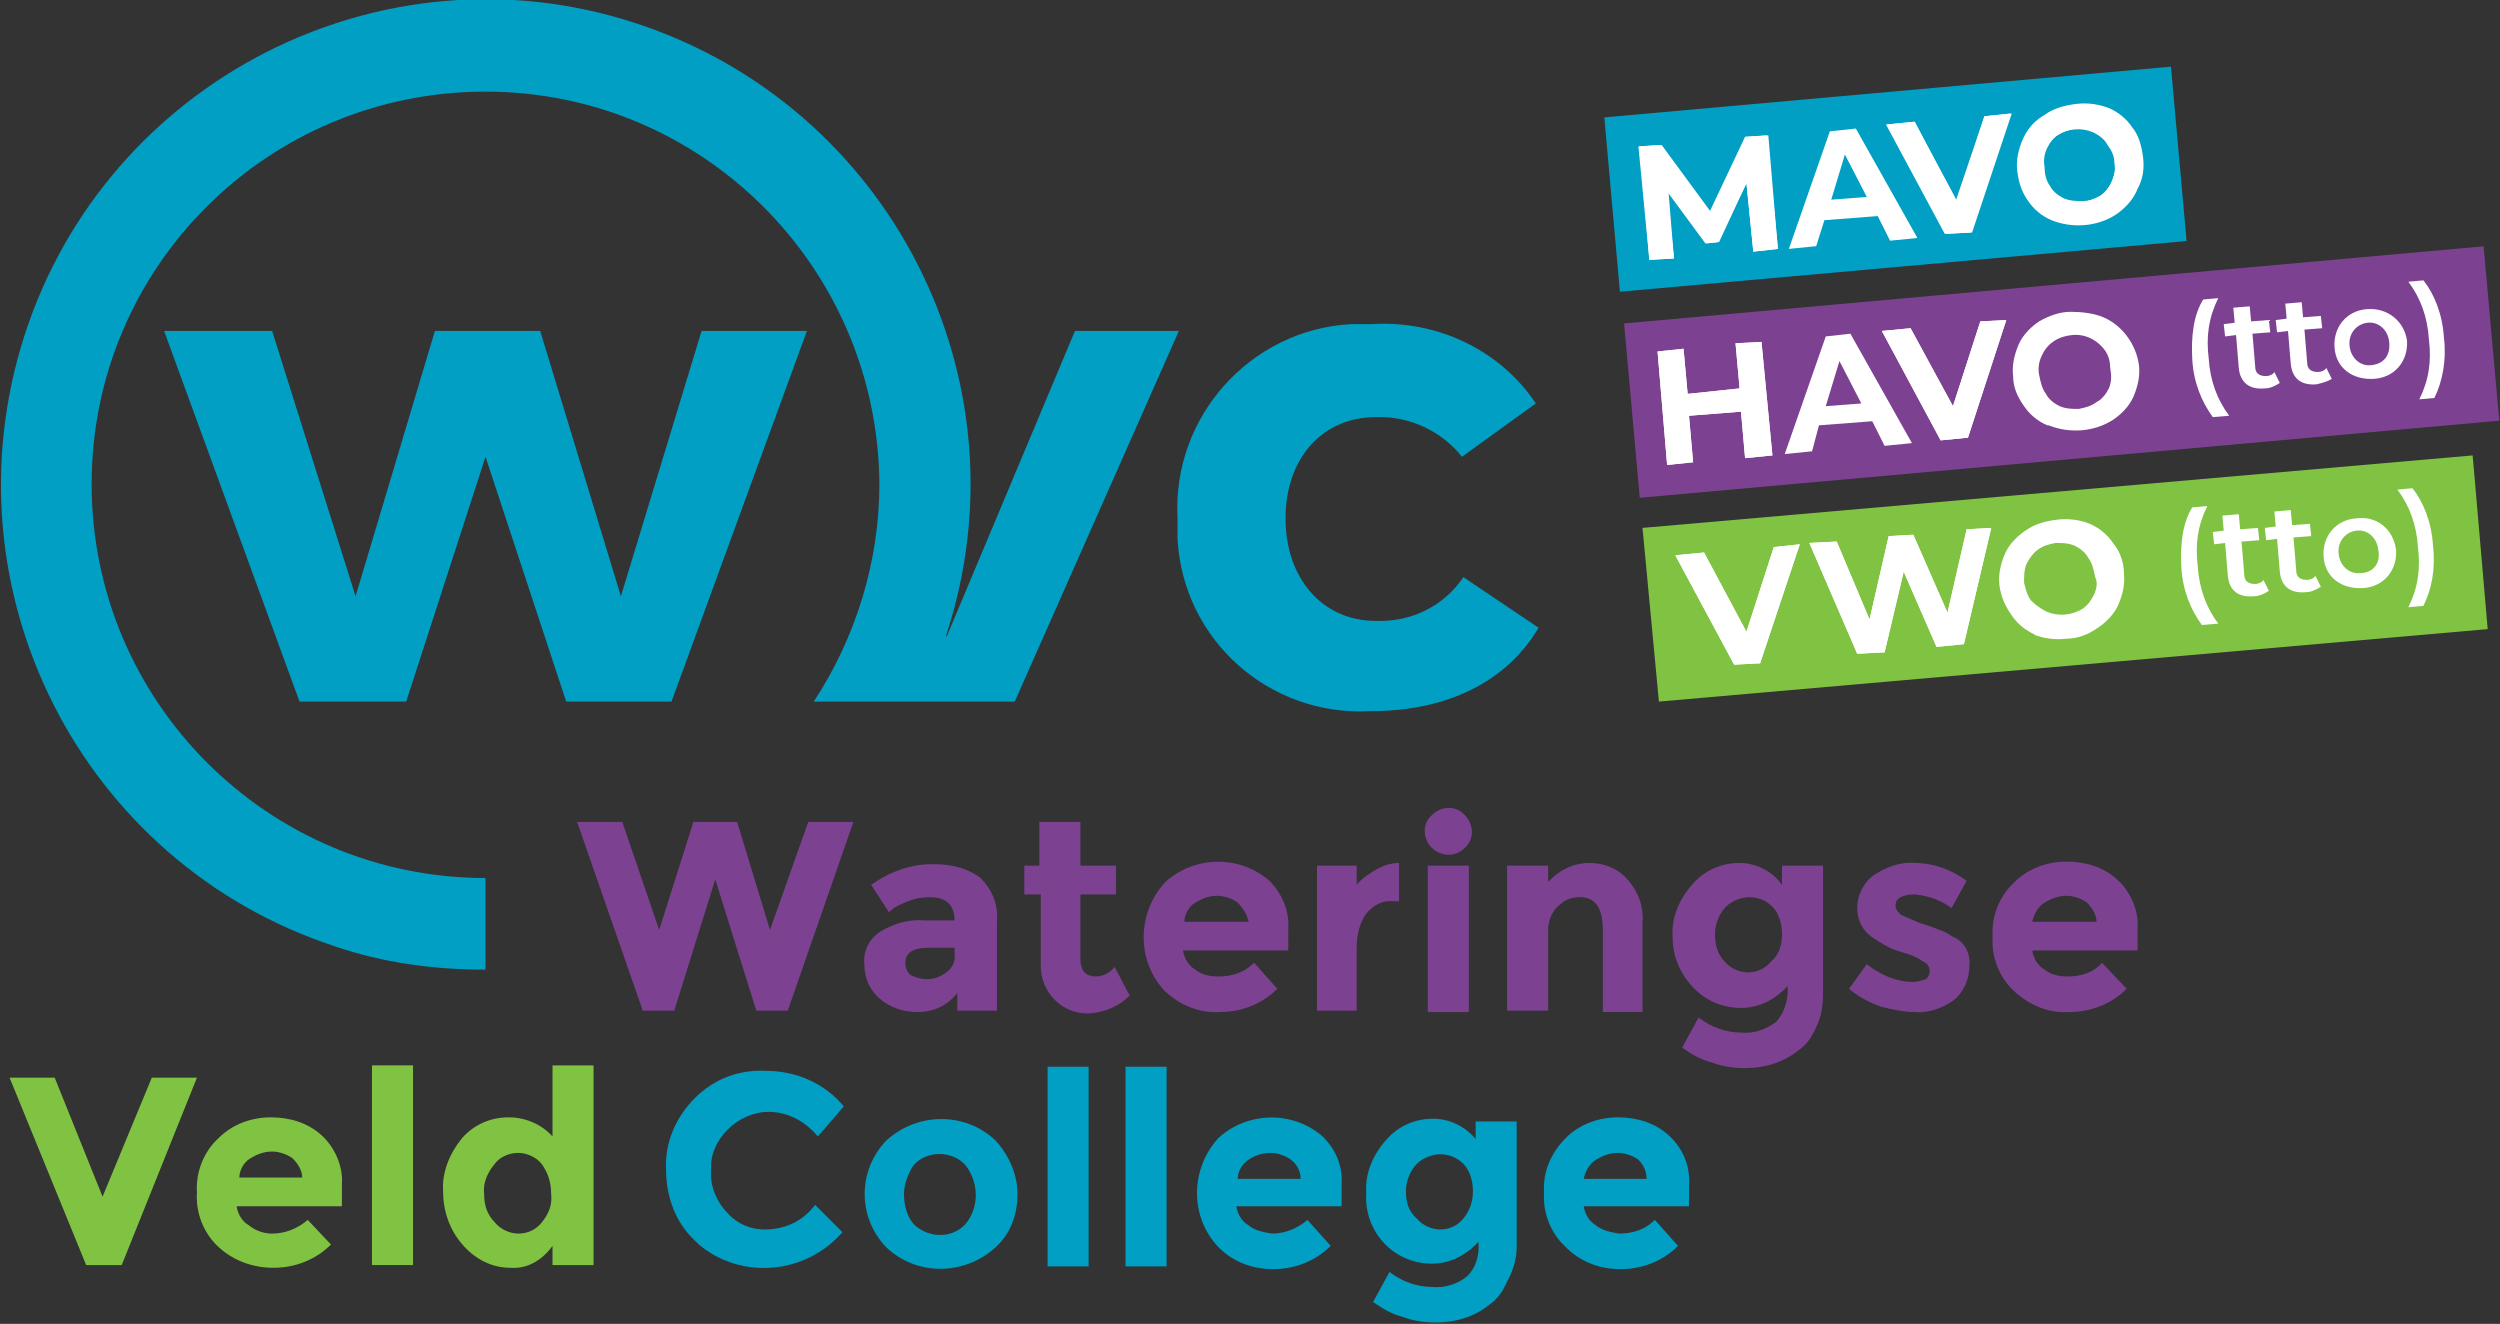 <?xml version="1.0" encoding="utf-8"?><!--Generator: Adobe Illustrator 27.5.0, SVG Export Plug-In . SVG Version: 6.00 Build 0)--><svg version="1.1" id="Layer_2_00000046331309860503819550000010014728513697155239_" xmlns="http://www.w3.org/2000/svg" xmlns:xlink="http://www.w3.org/1999/xlink" x="0px" y="0px" viewBox="0 0 182.8 96.8" style="enable-background:new 0 0 182.8 96.8;" xml:space="preserve"><rect x="0" y="0" width="182.8" height="96.8" fill="#333333" stroke="none"/><style type="text/css">.st0{fill:#009FC3;}
	.st1{fill:#7D4192;}
	.st2{fill:#80C342;}
	.st3{fill:#FFFFFF;}
	.st4{fill:none;}</style><g><polygon class="st0" points="41.4,51.3 35.5,33.4 29.7,51.3 21.9,51.3 12,24.2 19.9,24.2 26,43.6 31.8,24.2 39.5,24.2 45.4,43.6 
		51.3,24.2 59,24.2 49.1,51.3 	"/><path class="st0" d="M112.3,29.5l-5.4,3.9c-1.5-1.9-3.9-3-6.3-2.9c-3.9,0-6.6,3-6.6,7.4s2.7,7.5,6.6,7.5c2.6,0.1,5-1.1,6.4-3.2
		l5.5,3.7c-2.3,3.9-6.6,6.1-12.3,6.1c-7.4,0.4-13.7-5.2-14.1-12.6c0-0.5,0-1,0-1.5c-0.4-7.4,5.3-13.8,12.7-14.2c0.5,0,1,0,1.5,0
		C105.1,23.4,109.7,25.6,112.3,29.5"/><path class="st0" d="M35.5,6.7c15.9,0,28.7,12.9,28.8,28.7c0,5.6-1.7,11.2-4.8,15.9h14.7l12-27.1h-7.6l-9.4,22.4v-0.2
		c6.1-18.6-4.1-38.6-22.7-44.7S7.8,5.9,1.8,24.5s4.1,38.6,22.7,44.7c3.5,1.2,7.2,1.7,11,1.7v-6.7c-15.9,0-28.8-12.9-28.8-28.8
		S19.6,6.7,35.5,6.7"/><polygon class="st1" points="48.2,68 50.7,60.1 53.9,60.1 56.3,68 59.1,60.1 62.4,60.1 57.6,73.9 55.3,73.9 52.3,64.3 49.3,73.9 
		47,73.9 42.2,60.1 45.5,60.1 	"/><path class="st1" d="M72.8,73.9H70v-1.3c-0.7,0.9-1.7,1.4-2.9,1.4c-1,0-2-0.3-2.8-1c-0.7-0.6-1.1-1.5-1.1-2.5
		c-0.1-1,0.4-1.9,1.2-2.4c1-0.6,2.1-0.9,3.2-0.8h2.2l0,0c0-1.1-0.6-1.7-1.8-1.7c-0.6,0-1.1,0.1-1.6,0.3c-0.5,0.2-1,0.4-1.4,0.8
		l-1.3-2c1.4-1,3.1-1.6,4.8-1.5c1.1,0,2.3,0.3,3.2,1c0.8,0.8,1.3,1.9,1.2,3.1V73.9z M69.8,69.8v-0.5h-1.9c-1.2,0-1.7,0.4-1.7,1.1
		c0,0.3,0.1,0.7,0.4,0.9c0.4,0.2,0.8,0.3,1.2,0.3c0.5,0,1-0.2,1.4-0.5C69.6,70.8,69.9,70.3,69.8,69.8"/><path class="st1" d="M79,65.4v4.8c0,0.3,0.1,0.7,0.3,0.9c0.2,0.2,0.5,0.3,0.8,0.3c0.6,0,1.1-0.3,1.4-0.7l1.1,2.1
		c-0.8,0.8-1.8,1.2-2.9,1.3c-2,0.1-3.6-1.5-3.6-3.5c0-0.1,0-0.2,0-0.3v-4.9h-1.2v-2.1H76v-3.2h3v3.2h2.6v2.1H79z"/><path class="st1" d="M93.4,72.3c-1.1,1.1-2.6,1.7-4.2,1.7c-1.5,0.1-2.9-0.5-4-1.5c-2.1-2.2-2.1-5.7,0-8c2.1-1.9,5.3-2,7.5-0.2
		c1,0.9,1.6,2.3,1.5,3.6v1.6h-7.7c0.1,0.6,0.4,1.1,0.9,1.4c0.5,0.4,1.1,0.5,1.7,0.5c1,0,1.9-0.3,2.6-1L93.4,72.3z M90.5,66
		c-0.4-0.3-1-0.5-1.5-0.5c-0.6,0-1.1,0.2-1.6,0.5c-0.5,0.3-0.8,0.9-0.8,1.4h4.7C91.2,66.9,90.9,66.4,90.5,66"/><path class="st1" d="M101.9,65.9c-0.8-0.1-1.5,0.3-2,0.9c-0.5,0.7-0.7,1.6-0.7,2.5v4.6h-2.9V63.3h2.9v1.4c0.4-0.5,0.9-0.8,1.4-1.1
		c0.5-0.3,1.1-0.5,1.7-0.5v2.8L101.9,65.9z"/><path class="st1" d="M104.7,62c-0.7-0.7-0.7-1.8,0-2.4c0.7-0.7,1.8-0.7,2.4,0c0.7,0.7,0.7,1.8,0,2.4c-0.3,0.3-0.7,0.5-1.2,0.5
		C105.5,62.5,105,62.3,104.7,62 M107.4,74h-3V63.3h3L107.4,74z"/><path class="st1" d="M113.2,68v5.9h-3V63.3h3v1.2c0.8-0.9,1.9-1.4,3-1.4c1.1,0,2.1,0.4,2.8,1.2c0.8,0.9,1.2,2,1.1,3.2v6.5h-2.9v-6
		c0-1.7-0.6-2.4-1.7-2.4c-0.6,0-1.1,0.2-1.5,0.6C113.5,66.6,113.2,67.3,113.2,68"/><path class="st1" d="M130.7,72.1c-0.9,1-2.1,1.6-3.4,1.6c-1.3,0-2.5-0.5-3.4-1.4c-1-1-1.6-2.3-1.6-3.8c-0.1-1.4,0.5-2.8,1.5-3.9
		c0.9-1,2.1-1.5,3.4-1.5c1.2,0,2.4,0.6,3.1,1.6v-1.4h3v9.3c0,0.9-0.1,1.7-0.5,2.5c-0.3,0.7-0.7,1.3-1.3,1.7
		c-1.1,0.9-2.5,1.3-3.9,1.3c-0.8,0-1.6-0.1-2.4-0.4c-0.8-0.2-1.5-0.6-2.2-1.1l1.2-2.2c0.9,0.7,2,1.1,3.1,1.1
		c0.9,0.1,1.8-0.2,2.6-0.8C130.5,74,130.8,73,130.7,72.1 M130.3,68.3c0-0.7-0.2-1.5-0.7-2c-0.5-0.5-1.1-0.7-1.7-0.7
		c-0.6,0-1.3,0.3-1.7,0.7c-0.5,0.5-0.8,1.3-0.8,2c0,0.8,0.2,1.5,0.7,2c0.4,0.5,1.1,0.8,1.7,0.8c0.7,0,1.3-0.3,1.7-0.8
		C130.1,69.8,130.3,69.1,130.3,68.3"/><path class="st1" d="M144,70.6c0,1-0.4,1.9-1.1,2.5c-0.8,0.6-1.9,1-2.9,0.9c-0.8,0-1.7-0.2-2.5-0.4c-0.8-0.3-1.6-0.7-2.3-1.3
		l1.3-1.8c1,0.8,2.2,1.3,3.4,1.3c0.3,0,0.6-0.1,0.9-0.2c0.2-0.1,0.3-0.4,0.3-0.6c0-0.3-0.2-0.6-0.5-0.7c-0.4-0.3-0.9-0.5-1.3-0.6
		c-0.6-0.2-1-0.3-1.3-0.5c-0.4-0.2-0.7-0.4-1-0.6c-0.8-0.5-1.2-1.3-1.2-2.2c0-0.9,0.4-1.8,1.2-2.4c0.9-0.6,2-1,3-0.9
		c1.4,0,2.7,0.5,3.8,1.3l-1.1,2c-0.8-0.6-1.7-0.9-2.7-1c-0.9,0-1.4,0.3-1.4,0.8c0,0.3,0.2,0.5,0.4,0.7c0.5,0.2,0.9,0.4,1.4,0.6
		c0.7,0.2,1.2,0.4,1.4,0.5c0.4,0.1,0.7,0.3,1,0.5C143.6,68.8,144.1,69.7,144,70.6"/><path class="st1" d="M155.5,72.3c-1.1,1.1-2.6,1.7-4.2,1.7c-1.5,0.1-2.9-0.5-4-1.5c-1.1-1-1.7-2.5-1.6-4c-0.1-1.5,0.5-3,1.6-4
		c1-1,2.4-1.5,3.8-1.5c1.4,0,2.7,0.4,3.7,1.3c1,0.9,1.6,2.3,1.5,3.6v1.6h-7.7c0.1,0.6,0.4,1.1,0.9,1.4c0.5,0.4,1.1,0.5,1.7,0.5
		c1,0,1.9-0.3,2.5-1L155.5,72.3z M152.6,66c-0.4-0.3-1-0.5-1.5-0.5c-0.6,0-1.1,0.2-1.6,0.5c-0.5,0.3-0.8,0.9-0.9,1.4h4.7
		C153.3,66.9,153,66.4,152.6,66"/><polygon class="st2" points="7.5,87.5 11.1,78.8 14.4,78.8 8.9,92.5 6.3,92.5 0.7,78.8 4,78.8 	"/><path class="st2" d="M24.2,91c-1.1,1.1-2.6,1.7-4.2,1.7c-1.5,0-2.9-0.5-4-1.5c-1.1-1-1.7-2.5-1.6-4c-0.1-1.5,0.5-3,1.6-4
		c1-1,2.4-1.5,3.8-1.5c1.4,0,2.7,0.4,3.7,1.3c1,0.9,1.6,2.3,1.5,3.6v1.6h-7.7c0.1,0.6,0.4,1.1,0.9,1.4c0.5,0.4,1.1,0.6,1.7,0.6
		c1,0,1.9-0.4,2.6-1L24.2,91z M21.4,84.7c-0.4-0.3-1-0.5-1.5-0.5c-0.6,0-1.1,0.2-1.6,0.5c-0.5,0.3-0.8,0.9-0.8,1.4h4.6
		C22.1,85.6,21.8,85.1,21.4,84.7"/><rect x="27.2" y="77.9" class="st2" width="3" height="14.6"/><path class="st2" d="M37.3,92.7c-1.3,0-2.5-0.6-3.4-1.6c-1-1.1-1.5-2.5-1.5-4c-0.1-1.4,0.5-2.8,1.4-3.9c0.9-1,2.1-1.5,3.4-1.5
		c1.2,0,2.4,0.5,3.2,1.4v-5.2h3v14.6h-3v-1.4C39.6,92.2,38.5,92.8,37.3,92.7 M35.4,87.3c0,0.8,0.2,1.5,0.8,2.1
		c0.4,0.5,1.1,0.8,1.7,0.8c0.7,0,1.3-0.3,1.7-0.8c0.5-0.6,0.8-1.3,0.7-2.1c0-0.8-0.2-1.5-0.7-2.2c-0.4-0.5-1.1-0.8-1.7-0.8
		c-0.7,0-1.4,0.3-1.8,0.9C35.6,85.8,35.3,86.6,35.4,87.3"/><path class="st0" d="M55.9,89.9c1.5,0,2.8-0.6,3.7-1.8l2,2c-2.7,3.1-7.4,3.5-10.5,0.9c-0.1-0.1-0.2-0.2-0.3-0.3
		c-1.4-1.3-2.1-3.2-2.1-5.2c-0.1-1.9,0.7-3.8,2.1-5.2c1.4-1.4,3.2-2.1,5.2-2c2.2,0,4.3,0.9,5.7,2.6l-1.9,2.2
		c-0.9-1.1-2.2-1.8-3.6-1.8c-1.1,0-2.2,0.5-3,1.3c-0.8,0.8-1.3,1.9-1.2,3c-0.1,1.1,0.4,2.3,1.2,3.1C53.9,89.5,54.9,89.9,55.9,89.9"/><path class="st0" d="M74.4,87.3c0,1.5-0.5,2.9-1.6,3.9c-2.3,2.1-5.8,2.1-8,0c-2.1-2.2-2.1-5.6,0-7.8c2.3-2.1,5.8-2.1,8,0
		C73.8,84.5,74.4,85.9,74.4,87.3 M66.1,87.3c0,0.8,0.2,1.6,0.7,2.2c1,1,2.7,1.1,3.7,0.1c0,0,0.1-0.1,0.1-0.1c1-1.2,1-3,0-4.3
		c-0.9-1-2.6-1.1-3.6-0.2c-0.1,0.1-0.1,0.1-0.2,0.2C66.4,85.8,66.1,86.6,66.1,87.3"/><rect x="76.6" y="78" class="st0" width="3" height="14.6"/><rect x="82.3" y="78" class="st0" width="3" height="14.6"/><path class="st0" d="M97.3,91.1c-1.1,1.1-2.6,1.7-4.2,1.7c-1.5,0-2.9-0.5-4-1.6c-2.1-2.2-2.1-5.7,0-8c2.1-1.9,5.3-2,7.5-0.2
		c1,0.9,1.6,2.2,1.5,3.6v1.6h-7.7c0.1,0.6,0.4,1.1,0.9,1.4c0.5,0.4,1.1,0.5,1.7,0.6c1,0,1.9-0.4,2.6-1L97.3,91.1z M94.4,84.8
		c-0.4-0.3-1-0.5-1.5-0.5c-0.6,0-1.2,0.2-1.6,0.5c-0.5,0.3-0.8,0.9-0.8,1.4h4.6C95.1,85.7,94.9,85.2,94.4,84.8"/><path class="st0" d="M108.1,90.8c-0.9,1-2.1,1.6-3.4,1.6c-1.3,0-2.5-0.5-3.4-1.4c-1-1-1.5-2.4-1.4-3.8c-0.1-1.4,0.5-2.8,1.5-3.9
		c0.9-1,2.1-1.5,3.4-1.5c1.2,0,2.4,0.6,3.1,1.5V82h3v9.2c0,0.9-0.3,1.8-0.7,2.5c-0.3,0.7-0.7,1.3-1.3,1.7c-1.1,0.9-2.5,1.3-3.9,1.3
		c-0.8,0-1.6-0.1-2.4-0.4c-0.8-0.2-1.5-0.6-2.2-1.1l1.2-2.2c0.9,0.7,2,1.1,3.1,1.1c0.9,0.1,1.9-0.2,2.6-0.8
		C107.9,92.7,108.2,91.8,108.1,90.8 M107.7,87.1c0-0.7-0.2-1.5-0.7-2c-0.5-0.5-1.1-0.7-1.7-0.7c-0.6,0-1.3,0.3-1.7,0.7
		c-0.5,0.5-0.8,1.3-0.8,2c0,0.8,0.2,1.5,0.8,2c0.4,0.5,1.1,0.8,1.7,0.8c0.7,0,1.3-0.3,1.7-0.8C107.5,88.5,107.7,87.8,107.7,87.1"/><path class="st0" d="M122.7,91.1c-1.1,1.1-2.6,1.7-4.2,1.7c-1.5,0-2.9-0.5-4-1.6c-1.1-1-1.7-2.5-1.6-4c-0.1-1.5,0.5-2.9,1.6-4
		c1-1,2.4-1.5,3.8-1.5c1.4,0,2.7,0.4,3.7,1.3c1,0.9,1.6,2.2,1.5,3.6v1.6h-7.7c0.1,0.6,0.4,1.1,0.9,1.4c0.5,0.4,1.1,0.5,1.7,0.6
		c1,0,1.9-0.3,2.6-1L122.7,91.1z M119.8,84.8c-0.4-0.3-1-0.5-1.5-0.5c-0.6,0-1.1,0.2-1.6,0.5c-0.5,0.3-0.8,0.9-0.9,1.4h4.6
		C120.4,85.7,120.2,85.2,119.8,84.8"/><polygon class="st3" points="128.2,18.4 127.7,13.4 125.7,17.7 124.8,17.8 122,14 122.4,18.9 120.6,19 119.9,10.7 121.5,10.6 
		125.1,15.5 127.7,10 129.3,9.9 130,18.2 	"/><path class="st3" d="M137.3,15.8l-3.9,0.3l-0.6,1.9l-2,0.2l3-8.6l1.9-0.2l4.5,8l-2,0.2L137.3,15.8z M136.6,14.3l-1.6-3.1l-1,3.3
		L136.6,14.3z"/><polygon class="st3" points="147.1,8.3 144.2,17 142.3,17.1 138,9.1 140,8.9 143.1,14.7 145.1,8.5 	"/><path class="st3" d="M150.1,16c-0.7-0.3-1.3-0.8-1.7-1.4c-0.5-0.6-0.7-1.4-0.8-2.2c-0.1-0.8,0.1-1.6,0.4-2.3
		c0.3-0.7,0.8-1.3,1.5-1.7c0.7-0.5,1.5-0.7,2.3-0.8c0.8-0.1,1.6,0,2.4,0.3c0.7,0.3,1.3,0.8,1.7,1.4c0.5,0.6,0.7,1.4,0.8,2.2
		c0.1,0.8,0,1.6-0.4,2.3c-0.3,0.7-0.8,1.3-1.5,1.7C153.3,16.5,151.6,16.7,150.1,16 M153.6,14.3c0.4-0.3,0.7-0.6,0.8-1
		c0.2-0.4,0.3-0.9,0.2-1.4c0-0.5-0.2-0.9-0.5-1.3c-0.2-0.4-0.6-0.7-1-0.9c-0.9-0.4-1.9-0.3-2.7,0.2c-0.4,0.3-0.7,0.6-0.9,1
		c-0.2,0.4-0.3,0.9-0.2,1.4c0,0.5,0.2,1,0.4,1.4c0.3,0.4,0.6,0.7,1,0.9c0.4,0.2,0.9,0.3,1.4,0.2C152.8,14.7,153.2,14.5,153.6,14.3"/><g><polygon class="st4" points="133.9,14.6 136.5,14.3 134.9,11.3 		"/><path class="st4" d="M154.1,10.5c-0.2-0.4-0.6-0.7-1-0.9c-0.9-0.4-1.9-0.3-2.7,0.2c-0.4,0.3-0.7,0.6-0.9,1
			c-0.2,0.4-0.3,0.9-0.2,1.4c0,0.5,0.2,1,0.4,1.4c0.3,0.4,0.6,0.7,1,0.9c0.4,0.2,0.9,0.3,1.4,0.2c0.5,0,0.9-0.2,1.3-0.5l0,0.1
			c0.4-0.3,0.7-0.6,0.8-1c0.2-0.4,0.3-0.9,0.2-1.4C154.6,11.4,154.4,10.9,154.1,10.5z"/><path class="st4" d="M128.2,18.4l-0.5-5l-2.1,4.3l-0.9,0.1l-2.8-3.8l0.4,4.9l-1.8,0.2l-0.7-8.3l1.6-0.1l3.6,4.9l2.6-5.5l1.6-0.2
			l0.8,8.3L128.2,18.4z M138.2,17.5l-0.9-1.8l-3.9,0.3l-0.6,1.9l-2,0.2l3-8.6l1.9-0.2l4.5,8L138.2,17.5z M144.1,17l-1.9,0.2l-4.3-8
			l2.1-0.2l3.1,5.7l2-6.2l1.9-0.2L144.1,17z M156.2,13.9c-0.3,0.7-0.8,1.3-1.5,1.7c-1.4,0.9-3.1,1-4.7,0.4l0,0
			c-0.7-0.3-1.3-0.8-1.7-1.4c-0.5-0.6-0.7-1.4-0.8-2.2c-0.1-0.8,0.1-1.6,0.4-2.3c0.3-0.7,0.8-1.3,1.5-1.7c0.7-0.5,1.5-0.7,2.3-0.8
			c0.8-0.1,1.6,0,2.4,0.3c0.7,0.3,1.3,0.8,1.7,1.4c0.5,0.6,0.7,1.4,0.8,2.2C156.6,12.4,156.5,13.2,156.2,13.9z"/></g><rect x="117.8" y="6.7" transform="matrix(0.996 -8.914308e-02 8.914308e-02 0.996 -0.619 12.41)" class="st0" width="41.6" height="12.8"/><polygon class="st2" points="180.8,33.3 120.1,38.6 121.3,51.3 181.9,46 	"/><rect x="119.2" y="20.8" transform="matrix(0.996 -8.936047e-02 8.936047e-02 0.996 -1.828 13.584)" class="st1" width="63.1" height="12.8"/></g><g><polygon class="st3" points="128.2,18.4 127.7,13.4 125.7,17.7 124.8,17.8 122,14 122.4,18.9 120.6,19 119.9,10.7 121.5,10.6 
		125.1,15.5 127.7,10 129.3,9.9 130,18.2 	"/><polygon class="st3" points="147.1,8.3 144.2,17 142.3,17.1 138,9.1 140,8.9 143.1,14.7 145.1,8.5 	"/><path class="st3" d="M150.1,16c-0.7-0.3-1.3-0.8-1.7-1.4c-0.5-0.6-0.7-1.4-0.8-2.2c-0.1-0.8,0.1-1.6,0.4-2.3
		c0.3-0.7,0.8-1.3,1.5-1.7c0.7-0.5,1.5-0.7,2.3-0.8c0.8-0.1,1.6,0,2.4,0.3c0.7,0.3,1.3,0.8,1.7,1.4c0.5,0.6,0.7,1.4,0.8,2.2
		c0.1,0.8,0,1.6-0.4,2.3c-0.3,0.7-0.8,1.3-1.5,1.7C153.3,16.5,151.6,16.7,150.1,16 M153.6,14.3c0.4-0.3,0.7-0.6,0.8-1
		c0.2-0.4,0.3-0.9,0.2-1.4c0-0.5-0.2-0.9-0.5-1.3c-0.2-0.4-0.6-0.7-1-0.9c-0.9-0.4-1.9-0.3-2.7,0.2c-0.4,0.3-0.7,0.6-0.9,1
		c-0.2,0.4-0.3,0.9-0.2,1.4c0,0.5,0.2,1,0.4,1.4c0.3,0.4,0.6,0.7,1,0.9c0.4,0.2,0.9,0.3,1.4,0.2C152.8,14.7,153.2,14.5,153.6,14.3"/><polygon class="st3" points="142.4,44.8 139.9,39.1 138.1,39.2 136.7,45.3 134.3,39.6 132.3,39.7 135.8,47.8 137.8,47.7 
		139.2,41.8 141.6,47.3 143.6,47.1 145.6,38.6 143.8,38.7 	"/><path class="st3" d="M154.5,39.7c-0.4-0.6-1-1.1-1.7-1.4c-0.7-0.3-1.6-0.4-2.4-0.3c-0.8,0.1-1.6,0.3-2.3,0.8
		c-0.6,0.4-1.2,1-1.5,1.7c-0.3,0.7-0.5,1.5-0.4,2.3c0.1,0.8,0.4,1.5,0.9,2.2c0.4,0.6,1,1.1,1.7,1.4h-0.1c0.8,0.3,1.6,0.4,2.4,0.3
		c0.8,0,1.6-0.3,2.3-0.8c0.6-0.4,1.2-1,1.5-1.7c0.3-0.7,0.5-1.5,0.4-2.3C155.3,41.1,155,40.3,154.5,39.7z M153.1,43.5
		c-0.2,0.4-0.4,0.7-0.8,1c-0.8,0.5-1.8,0.6-2.7,0.2c-0.4-0.2-0.8-0.5-1.1-0.8c-0.3-0.4-0.4-0.9-0.5-1.3c0-0.5,0-1,0.2-1.4
		c0.2-0.4,0.5-0.8,0.8-1c0.4-0.3,0.8-0.4,1.3-0.5c0.5,0,0.9,0,1.4,0.2c0.4,0.2,0.8,0.5,1,0.9c0.3,0.4,0.4,0.9,0.5,1.4
		C153.4,42.6,153.3,43.1,153.1,43.5z"/><polygon class="st3" points="127.7,46.2 124.6,40.4 122.5,40.6 126.8,48.6 128.7,48.5 131.6,39.8 129.7,40 	"/><polygon class="st3" points="128.2,18.4 127.7,13.4 125.6,17.7 124.7,17.8 121.9,14 122.4,18.9 120.6,19 119.8,10.7 121.4,10.6 
		125,15.5 127.6,10 129.2,9.9 130,18.2 	"/><polygon class="st3" points="144.1,17 142.2,17.1 137.9,9.1 140,8.9 143,14.7 145.1,8.5 147,8.3 	"/><path class="st3" d="M156.6,11.6c0-0.8-0.3-1.5-0.8-2.2c-0.4-0.6-1-1.1-1.7-1.4c-0.8-0.3-1.6-0.4-2.4-0.3c-0.8,0.1-1.6,0.3-2.3,0.8
		c-0.7,0.4-1.2,1-1.5,1.7c-0.3,0.7-0.5,1.5-0.4,2.3c0.1,0.8,0.3,1.5,0.8,2.2c0.4,0.6,1,1.1,1.7,1.4c1.5,0.6,3.3,0.5,4.7-0.4
		c0.6-0.4,1.2-1,1.5-1.7C156.5,13.2,156.6,12.4,156.6,11.6z M154.4,13.3c-0.2,0.4-0.5,0.8-0.8,1c-0.4,0.3-0.9,0.4-1.3,0.4
		c-0.5,0-0.9,0-1.4-0.2c-0.4-0.2-0.8-0.5-1-0.9c-0.3-0.4-0.4-0.9-0.4-1.4c-0.1-0.5,0-1,0.2-1.4c0.2-0.4,0.5-0.8,0.9-1
		c0.8-0.5,1.8-0.6,2.7-0.2c0.4,0.2,0.8,0.5,1,0.9c0.3,0.4,0.4,0.9,0.5,1.3C154.7,12.4,154.6,12.8,154.4,13.3z"/><path class="st3" d="M135.7,9.4l-1.9,0.2l-3,8.6l2-0.2l0.6-1.9l3.9-0.3l0.9,1.8l2-0.2L135.7,9.4z M133.9,14.6l1-3.3l1.6,3.1
		L133.9,14.6z"/><path class="st3" d="M172.3,37.9c-1.5,0.1-2.5,1.3-2.4,2.8c0.1,1.5,1.3,2.4,2.9,2.3c1.5-0.1,2.5-1.3,2.4-2.8
		C175,38.7,173.8,37.7,172.3,37.9z M172.6,41.9c-0.8,0.1-1.5-0.5-1.6-1.4c-0.1-0.9,0.5-1.6,1.3-1.7c0.8-0.1,1.5,0.5,1.6,1.4
		C174.1,41.2,173.5,41.9,172.6,41.9z"/><polygon class="st3" points="128.7,48.5 126.8,48.6 122.5,40.6 124.6,40.4 127.7,46.2 129.7,40 131.6,39.8 	"/><polygon class="st3" points="143.6,47.1 141.6,47.3 139.2,41.8 137.8,47.7 135.8,47.8 132.3,39.7 134.3,39.6 136.7,45.3 
		138.1,39.2 139.9,39.1 142.4,44.8 143.8,38.7 145.6,38.6 	"/><path class="st3" d="M161,45.7c-0.8-1.1-1.4-2.5-1.5-4.2c-0.1-1.7,0.1-3.3,0.8-4.4l1.1-0.1c-0.7,1.4-0.9,2.8-0.7,4.4
		c0.1,1.6,0.6,3,1.5,4.2L161,45.7z"/><path class="st3" d="M164.8,43.6c-1.1,0.1-1.8-0.4-1.9-1.5l-0.2-2.4l-0.8,0.1l-0.1-0.9l0.8-0.1l-0.1-1.1l1.2-0.1l0.1,1.1l1.3-0.1
		l0.1,0.9l-1.3,0.1l0.2,2.4c0,0.5,0.3,0.7,0.8,0.7c0.2,0,0.5-0.1,0.6-0.3l0.4,0.8C165.6,43.4,165.2,43.6,164.8,43.6z"/><path class="st3" d="M168.6,43.3c-1.1,0.1-1.8-0.4-1.9-1.5l-0.2-2.4l-0.8,0.1l-0.1-0.9l0.8-0.1l-0.1-1.1l1.2-0.1l0.1,1.1l1.3-0.1
		l0.1,0.9l-1.3,0.1l0.2,2.4c0,0.5,0.3,0.7,0.8,0.7c0.2,0,0.5-0.1,0.6-0.3l0.4,0.8C169.4,43.1,169,43.3,168.6,43.3z"/><path class="st3" d="M177.2,44.3l-1.1,0.1c0.7-1.4,0.9-2.8,0.7-4.4c-0.1-1.6-0.6-3-1.5-4.2l1.1-0.1c0.8,1,1.4,2.5,1.5,4.2
		C178.1,41.6,177.8,43.1,177.2,44.3z"/><polygon class="st3" points="126.9,25.1 127.2,28.4 123.4,28.8 123.1,25.5 121.2,25.7 121.9,34 123.8,33.8 123.5,30.4 127.3,30.1 
		127.6,33.5 129.6,33.3 128.8,25 	"/><polygon class="st3" points="142.8,29.7 139.7,24 137.6,24.2 141.9,32.2 143.9,32 146.7,23.4 144.8,23.5 	"/><path class="st3" d="M153.8,23.2c-0.7-0.3-1.6-0.4-2.4-0.4c-0.8,0-1.6,0.3-2.3,0.7c-0.6,0.4-1.2,1-1.5,1.7
		c-0.3,0.7-0.5,1.5-0.4,2.3c0,0.8,0.3,1.5,0.8,2.2c0.4,0.6,1,1.1,1.7,1.4l0.1,0c1.5,0.6,3.3,0.5,4.7-0.4c0.6-0.4,1.2-1,1.5-1.7
		c0.3-0.7,0.5-1.5,0.4-2.3C156.2,25.2,155.2,23.8,153.8,23.2z M154.2,28.4c-0.2,0.4-0.5,0.8-0.9,1c-0.4,0.3-0.8,0.4-1.3,0.5
		c-0.5,0-0.9,0-1.4-0.2c-0.4-0.2-0.8-0.5-1-0.9c-0.3-0.4-0.4-0.9-0.5-1.4c-0.1-0.5,0-1,0.2-1.4c0.4-0.9,1.2-1.4,2.2-1.5
		c0.9-0.1,1.8,0.3,2.4,1.1c0.3,0.4,0.4,0.9,0.4,1.3C154.4,27.5,154.4,27.9,154.2,28.4z"/><path class="st3" d="M133.5,24.6l-3,8.6l2-0.2l0.5-1.9l3.9-0.3l0.9,1.8l2-0.2l-4.5-8L133.5,24.6z M133.5,29.7l1-3.3l1.6,3.1
		L133.5,29.7z"/><path class="st3" d="M173.1,22.6c-1.5,0.1-2.5,1.3-2.4,2.8c0.1,1.5,1.3,2.4,2.9,2.3c1.5-0.1,2.5-1.3,2.4-2.8
		C175.8,23.5,174.6,22.5,173.1,22.6z M173.4,26.7c-0.8,0.1-1.5-0.5-1.6-1.4c-0.1-0.9,0.5-1.6,1.3-1.7c0.8-0.1,1.5,0.5,1.6,1.4
		C174.8,26,174.3,26.6,173.4,26.7z"/><polygon class="st3" points="127.6,33.5 127.3,30.1 123.5,30.4 123.8,33.8 121.9,34 121.2,25.7 123.1,25.5 123.4,28.8 127.2,28.4 
		126.9,25.1 128.8,25 129.6,33.3 	"/><polygon class="st3" points="143.9,32 141.9,32.2 137.6,24.2 139.7,24 142.8,29.7 144.8,23.5 146.7,23.4 	"/><path class="st3" d="M161.8,30.5c-0.8-1.1-1.4-2.5-1.5-4.2c-0.1-1.7,0.1-3.3,0.8-4.4l1.1-0.1c-0.7,1.4-0.9,2.8-0.7,4.4
		c0.1,1.6,0.6,3,1.5,4.2L161.8,30.5z"/><path class="st3" d="M165.6,28.4c-1.1,0.1-1.8-0.4-1.9-1.5l-0.2-2.4l-0.8,0.1l-0.1-0.9l0.8-0.1l-0.1-1.1l1.2-0.1l0.1,1.1l1.3-0.1
		l0.1,0.9l-1.3,0.1l0.2,2.4c0,0.5,0.3,0.7,0.8,0.7c0.2,0,0.5-0.1,0.6-0.3l0.4,0.8C166.4,28.2,166,28.4,165.6,28.4z"/><path class="st3" d="M169.4,28.1c-1.1,0.1-1.8-0.4-1.9-1.5l-0.2-2.4l-0.8,0.1l-0.1-0.9l0.8-0.1l-0.1-1.1l1.2-0.1l0.1,1.1l1.3-0.1
		l0.1,0.9l-1.3,0.1l0.2,2.4c0,0.5,0.3,0.7,0.8,0.7c0.2,0,0.5-0.1,0.6-0.3l0.4,0.8C170.2,27.9,169.8,28,169.4,28.1z"/><path class="st3" d="M178,29.1l-1.1,0.1c0.7-1.4,0.9-2.8,0.7-4.4c-0.1-1.6-0.6-3-1.5-4.2l1.1-0.1c0.8,1,1.4,2.5,1.5,4.2
		C178.9,26.3,178.6,27.9,178,29.1z"/></g></svg>